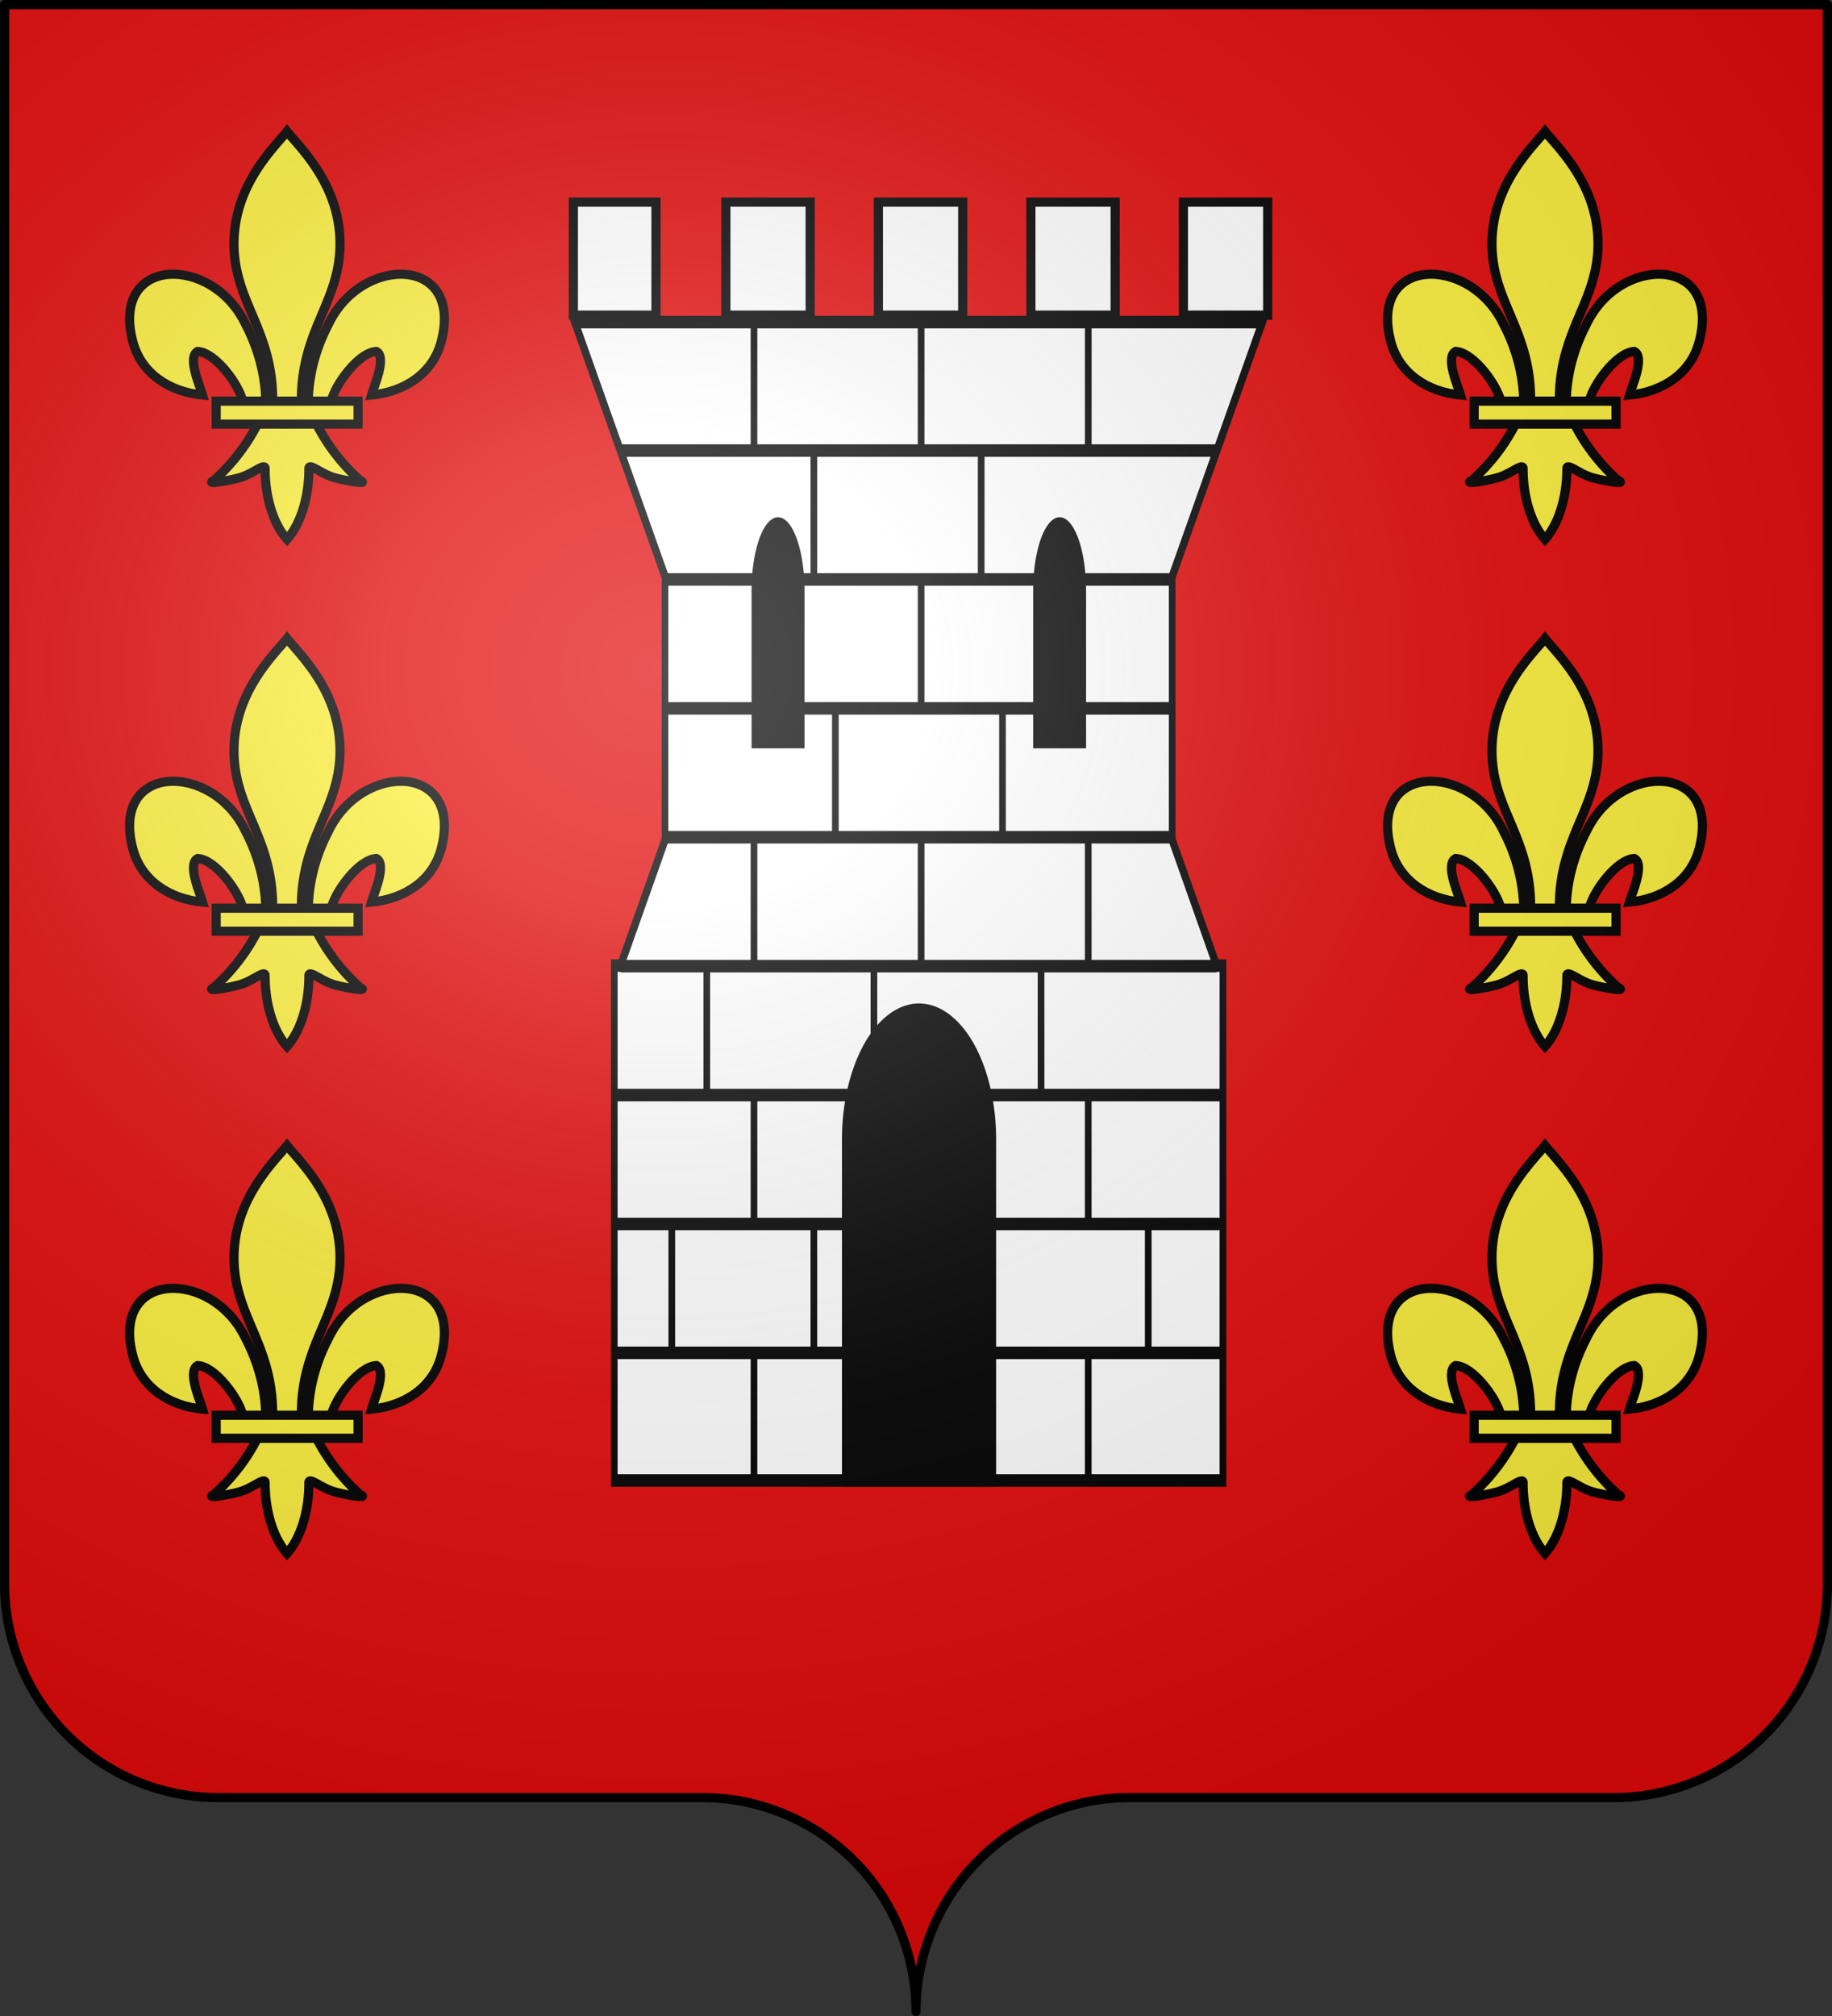 <svg xmlns="http://www.w3.org/2000/svg" xmlns:xlink="http://www.w3.org/1999/xlink" width="600" height="660"><rect width="100%" height="100%" fill="#333333" stroke="none"/><defs><radialGradient id="e" cx="285" cy="200" r="300" fx="285" fy="200" gradientTransform="matrix(1.551 0 0 1.35 -225.83 -51.26)" gradientUnits="userSpaceOnUse"><stop stop-color="#FFF" stop-opacity=".31"/><stop offset=".19" stop-color="#FFF" stop-opacity=".25"/><stop offset=".6" stop-color="#6B6B6B" stop-opacity=".13"/><stop offset="1" stop-opacity=".13"/></radialGradient></defs><g fill="#E20909"><path id="d" d="M1.5 1.5h597v517a70 70 0 0 1-70 70H370a70 70 0 0 0-70 70 70 70 0 0 0-70-70H71.5a70 70 0 0 1-70-70Z"/></g><g stroke="#000" stroke-width="3"><g stroke-width="4.1"><path fill="#FFF" d="M353.17 105.45H775.7l-55.43 83.25V275l27.33 41.12h3.84V484.7H377.45V316.12h3.84L408.62 275v-86.3Z" transform="scale(.533 1)"/><path fill="none" d="M381.18 147.5h366.51m-27.42 42.2H408.62m0 42.2h311.65m0 42.2H408.62m-27.33 42.2H747.6m3.84 42.2H377.45m0 42.2h373.99m0 42.2H377.45m85.85-337.45v42.05M566 105.45v42.05m102.7-42.05v42.05m-168.6 0v42.2m102.8-42.2v42.2m-36.9 0v42.2m-52.7 0v42.2M616 231.9v42.2m-152.7 0v42.2M566 274.1v42.2m102.68-42.2v42.2m-234.38 0v42.2M537 316.3v42.2m102.7-42.2v42.2m-176.4 0v42.2m205.38-42.2v42.2m-255.88 0v42.2m87.3-42.2v42.2m205.45-42.2v42.2m-242.25 0v41.8m205.38-41.8v41.8" transform="scale(.533 1)"/><path stroke="none" d="M246.152 245v-51.67a8.667 24 0 0 1 17.334 0V245Zm92.22 0v-51.67a8.667 24 0 0 1 17.334 0V245Zm-62.618 241.75v-114a25.245 44.51 0 0 1 50.489 0v114Z"/></g><path fill="#FFF" d="M187.78 66.17v37h27.06v-37Zm49.95 0v37h27.61v-37Zm49.95 0v37h27.61v-37Zm49.95 0v37h27.6v-37Zm49.95 0v37h27.6v-37Z"/><g id="c"><g id="b" fill="#FCEF3C"><path id="a" d="M87.05 297.33c-.21-8.77-2.45-17.19-6.62-25.17-10.93-22.98-44.29-22.43-36.93 5.68 2.71 10.36 11.91 16.44 22.85 17.49-.79-2.73-5.13-12.38-1.63-14.27 5.8.22 13.6 10.93 14.78 16.27"/><use xlink:href="#a" x="-188" transform="scale(-1 1)"/><path d="M89.29 297.33C89.46 274 76.64 265 76.64 245.78S89.7 214.38 94 209.05c4.3 5.33 17.36 17.51 17.36 36.73S98.54 274 98.71 297.33m4.97 7.53a64.35 63.74 0 0 0 14.24 18.42c3.33 1.54-5.07.05-8.43-.91-4.44-1.27-8.46-5.12-8.32-2.82A15.5 27.38 0 0 1 94 342.56a15.5 27.38 0 0 1-7.17-23.01c.14-2.3-3.88 1.55-8.32 2.82-3.36.96-11.76 2.45-8.43.91a64.35 63.74 0 0 0 14.24-18.42m-13.52-7.53h46.47v7.53H70.8Z"/></g><use xlink:href="#b" y="-166"/><use xlink:href="#b" y="166"/></g><use xlink:href="#c" x="412"/><use xlink:href="#d" fill="url(#e)" stroke-linejoin="round"/></g></svg>
